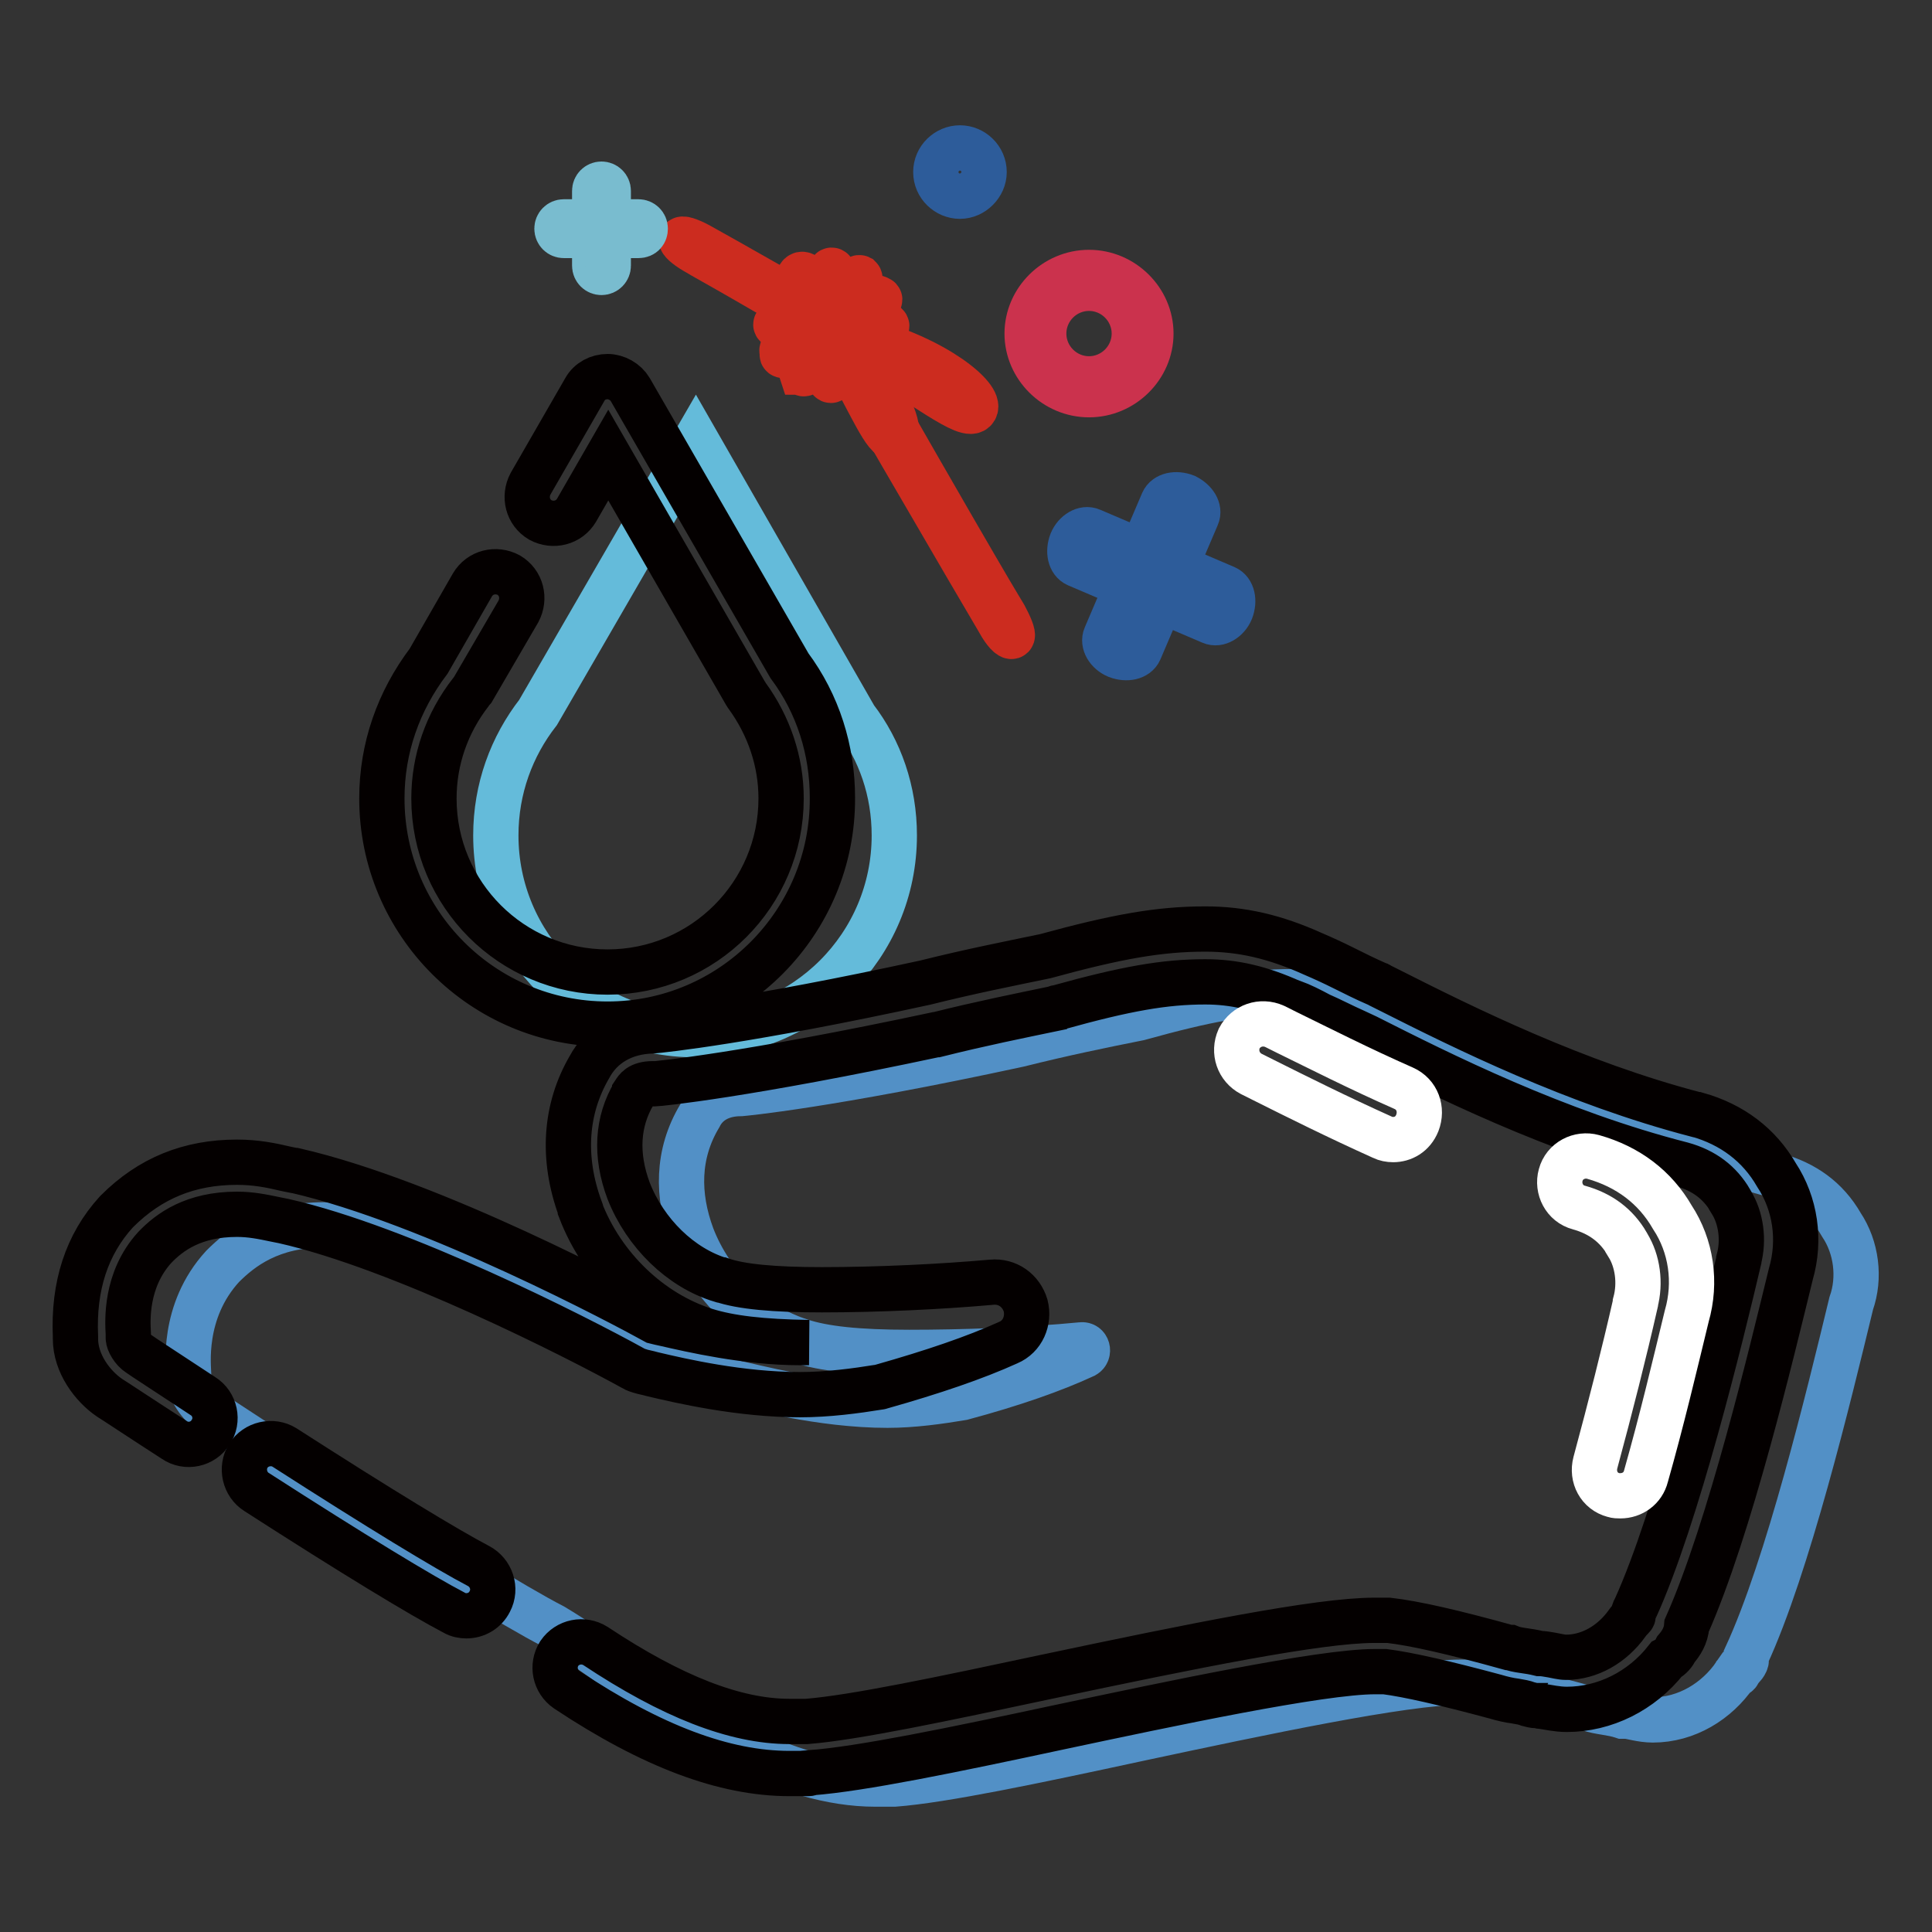<?xml version="1.0" encoding="utf-8"?>
<!-- Svg Vector Icons : http://www.onlinewebfonts.com/icon -->
<!DOCTYPE svg PUBLIC "-//W3C//DTD SVG 1.1//EN" "http://www.w3.org/Graphics/SVG/1.1/DTD/svg11.dtd">
<svg version="1.1" xmlns="http://www.w3.org/2000/svg" xmlns:xlink="http://www.w3.org/1999/xlink" x="0px" y="0px" viewBox="0 0 256 256" enable-background="new 0 0 256 256" xml:space="preserve">
<rect x="0" y="0" width="256" height="256" fill="#333333" stroke="none"/>
<g> <path stroke-width="6" fill-opacity="0" stroke="#5290c6"  d="M244,162.3c-2-3.5-5-5.5-8.5-6.5c-17.4-4.5-32.8-12.4-42.8-17.4c-3.5-1.5-6-3-8.5-4c-4.5-2-8.5-3-12.9-3 c-6,0-11.4,1-20.4,3.5c-5,1-9.9,2-15.9,3.5c-25.4,5.5-36.8,6.5-36.8,6.5c-2.5,0-4.5,1-5.5,3c-3,5-3,10.5-1,15.9 c2.5,6.5,8,11.9,14.4,13.9c3,1,7.5,1.5,14.4,1.5c7.1,0,15.6-0.3,22.8-1c0.8-0.1,1.1,1,0.4,1.4c-4.1,1.9-9.5,3.8-16.2,5.6 c-3,0.5-6.5,1-9.9,1c-8.9,0-17.9-2.5-20.4-3c-4.5-2.5-29.9-15.9-47.3-19.9c-2.5-0.5-4.5-1-7-1c-7,0-10.9,3-13.4,5.5 c-5.5,6-4.5,13.4-4.5,14.4c0,2,1.5,4,3,5c1.5,1,34.8,22.9,45.3,28.3c2.5,1.5,5.5,3.5,8.9,6c9.5,7,21.9,14.9,33.8,14.9h2.5 c6.5-0.5,18.4-3,32.3-6c16.4-3.5,35.3-7.5,42.8-7.5h1.5c4,0.5,9.9,2,15.4,3.5c1.5,0.5,3,0.5,4.5,1h0.5c0.5,0,2,0.5,3.5,0.5 c4.5,0,8.5-2.5,10.9-6c0.5,0,0.5-0.5,0.5-0.5c0.5-0.5,1-1,1-1.5v-0.5c5.5-11.9,10.9-34.3,13.9-46.7 C246.5,169.3,246,165.3,244,162.3z"/> <path stroke-width="6" fill-opacity="0" stroke="#64bbda"  d="M92.1,137.1c14.6,0,26.4-11.8,26.4-26.4c0-5.9-1.9-11.3-5.2-15.6L92.2,58.3L71.3,94.4 c-3.5,4.5-5.6,10.1-5.6,16.3C65.7,125.3,77.5,137.1,92.1,137.1L92.1,137.1z"/> <path stroke-width="6" fill-opacity="0" stroke="#cc2c1f"  d="M109.7,38.5c0,1.5,0.2,2.7,0.5,2.7c0.3,0,0.5-1.2,0.5-2.7c0-1.5-0.2-2.7-0.5-2.7 C109.9,35.8,109.7,37,109.7,38.5z"/> <path stroke-width="6" fill-opacity="0" stroke="#cc2c1f"  d="M107.5,39.3c-0.2,0.2,24.1,41.8,24.9,43.1c0.7,1.3,1.5,2.1,1.7,1.9c0.2-0.2-0.3-1.4-1-2.7 c-0.7-1.2-1.4-2-24.7-42.8c-0.7-1.3-1.5-2.2-1.8-2.1C106.3,36.9,106.7,38,107.5,39.3L107.5,39.3z"/> <path stroke-width="6" fill-opacity="0" stroke="#cc2c1f"  d="M105.9,41.2c2.1,1.2,3.8,2.2,4,1.8c0.2-0.4-1.3-1.7-3.6-2.6c-2.1-1.2-3.8-2.2-4-1.8 c-0.2,0.4,1.3,1.7,3.4,2.9C105.8,41.4,105.8,41.4,105.9,41.2z"/> <path stroke-width="6" fill-opacity="0" stroke="#cc2c1f"  d="M102.8,43c0,0.3,1.2,0.5,2.7,0.5s2.7-0.2,2.7-0.5c0-0.3-1.2-0.5-2.7-0.5S102.8,42.8,102.8,43L102.8,43z"/> <path stroke-width="6" fill-opacity="0" stroke="#cc2c1f"  d="M103.8,46.7c-0.5,0.6,0.3,0.5,1.5-0.1c1.2-0.5,2.5-1.4,3.1-2c0.3-0.4,0.2-0.5,0-0.6 c0.5-0.6-0.3-0.5-1.5,0.1c-1.2,0.5-2.5,1.4-3.1,2C103.5,46.4,103.6,46.6,103.8,46.7z"/> <path stroke-width="6" fill-opacity="0" stroke="#cc2c1f"  d="M106.4,49.4c0,0.4,0.8-0.2,1.5-1.4c0.8-1.2,1.4-2.5,1.3-3c0-0.1-0.1-0.2-0.2-0.2c-0.1-0.3-0.9,0.5-1.6,1.7 c-0.8,1.2-1.3,2.5-1.2,2.8C106.3,49.3,106.4,49.4,106.4,49.4z"/> <path stroke-width="6" fill-opacity="0" stroke="#cc2c1f"  d="M109.6,47.7c0,1.5,0.2,2.7,0.5,2.7c0.3,0,0.5-1.2,0.5-2.7s-0.2-2.7-0.5-2.7 C109.8,45.1,109.6,46.3,109.6,47.7z"/> <path stroke-width="6" fill-opacity="0" stroke="#cc2c1f"  d="M111.9,47.4c3.4,5.9,5.5,11.1,6.6,10.5c1.1-0.6-0.8-5.9-5.8-11c-3.4-5.9-5.5-11.1-6.6-10.5 c-1.1,0.6,0.8,5.9,4.2,11.9C110.4,48.3,110.4,48.3,111.9,47.4z"/> <path stroke-width="6" fill-opacity="0" stroke="#cc2c1f"  d="M113.8,45.9c8.4,4.8,14.5,9.9,15.4,8.3c0.9-1.5-5.2-6.7-14.9-9.2c0-0.3-20.4-11.8-21.7-12.5s-2.3-1-2.3-0.7 c0,0.3,1,1.1,2.3,1.8C93.7,34.3,94.6,34.6,113.8,45.9z"/> <path stroke-width="6" fill-opacity="0" stroke="#cc2c1f"  d="M112.1,43.2c0,0.3,1.2,0.5,2.7,0.5c1.5,0,2.7-0.2,2.7-0.5c0-0.3-1.2-0.5-2.7-0.5 C113.3,42.7,112.1,42.9,112.1,43.2L112.1,43.2z"/> <path stroke-width="6" fill-opacity="0" stroke="#cc2c1f"  d="M111.8,42.2c0.2,0.3,1.1,0,2.6-0.8c1.5-0.9,2.6-1.8,2-1.8c-0.2-0.3-1-0.2-2.6,0.8c-1.7,1-2.9,2-2.7,2.3 C111.1,42.6,111.1,42.6,111.8,42.2z"/> <path stroke-width="6" fill-opacity="0" stroke="#cc2c1f"  d="M111.2,41.5c0.2,0.1,1-0.8,1.8-2.1c0.7-1.3,1.1-2.4,0.9-2.6c-0.2-0.1-1,0.8-1.8,2.1 C111.3,40.2,110.9,41.3,111.2,41.5L111.2,41.5z"/> <path stroke-width="6" fill-opacity="0" stroke="#2d5c9a"  d="M124,22.8c0,1.8,1.5,3.2,3.2,3.2s3.2-1.5,3.2-3.2l0,0c0-1.8-1.5-3.2-3.2-3.2S124,21,124,22.8L124,22.8z"/> <path stroke-width="6" fill-opacity="0" stroke="#79bccf"  d="M79.7,36.1c-0.5,0-0.9-0.4-0.9-0.9v-9.9c0-0.5,0.4-0.9,0.9-0.9c0.5,0,0.9,0.4,0.9,0.9v9.9 C80.6,35.7,80.2,36.1,79.7,36.1z"/> <path stroke-width="6" fill-opacity="0" stroke="#79bccf"  d="M84.6,31.2h-9.9c-0.5,0-0.9-0.4-0.9-0.9c0-0.5,0.4-0.9,0.9-0.9h9.9c0.5,0,0.9,0.4,0.9,0.9 C85.5,30.8,85.2,31.2,84.6,31.2z"/> <path stroke-width="6" fill-opacity="0" stroke="#2d5c9a"  d="M157.1,65.8c-1.3-0.5-2.6-0.2-3,0.7l-7.6,17.8c-0.4,0.9,0.3,2.1,1.5,2.6c1.3,0.5,2.6,0.2,3-0.7l7.6-17.8 C159,67.5,158.3,66.4,157.1,65.8z"/> <path stroke-width="6" fill-opacity="0" stroke="#2d5c9a"  d="M142,71.8c-0.5,1.3-0.2,2.6,0.7,3l17.8,7.6c0.9,0.4,2.1-0.3,2.6-1.5c0.5-1.3,0.2-2.6-0.7-3l-17.8-7.6 C143.7,69.9,142.5,70.6,142,71.8z"/> <path stroke-width="6" fill-opacity="0" stroke="#cb324d"  d="M144.3,52.3c-4.5,0-8.2-3.7-8.2-8.1s3.7-8.1,8.2-8.1s8.2,3.7,8.2,8.1S148.8,52.3,144.3,52.3z M144.3,38.2 c-3.3,0-6,2.7-6,6s2.7,6,6,6c3.3,0,6-2.7,6-6S147.6,38.2,144.3,38.2z"/> <path stroke-width="6" fill-opacity="0" stroke="#040000"  d="M61.8,214.1c-0.5,0-1.1-0.1-1.6-0.4c-4.4-2.3-13.3-7.7-26.2-16c-1.6-1-2.1-3.2-1.1-4.8 c1-1.6,3.2-2.1,4.8-1.1c12.6,8.1,21.5,13.5,25.7,15.7c1.7,0.9,2.4,3,1.5,4.7C64.3,213.4,63.1,214.1,61.8,214.1z"/> <path stroke-width="6" fill-opacity="0" stroke="#040000"  d="M107.1,235h-2.5c-8.6,0-18.2-3.6-29.5-11.1c-1.6-1.1-2-3.2-1-4.8c1.1-1.6,3.2-2,4.8-1 c10.1,6.7,18.5,10,25.7,10h2.3c6.3-0.5,18.1-3,31.7-5.9c19.4-4.1,36.1-7.5,43.5-7.5h1.5c0.1,0,0.3,0,0.4,0 c3.5,0.4,8.7,1.6,15.9,3.6c0.1,0,0.1,0,0.2,0c0.5,0.2,1,0.3,1.7,0.4c0.7,0.1,1.4,0.2,2.2,0.4c0.5,0,1,0.1,1.6,0.2 c0.6,0.1,1.3,0.3,1.9,0.3c3.1,0,6.1-1.7,8.1-4.5c0.2-0.3,0.4-0.5,0.6-0.7c0.1-0.1,0.2-0.2,0.2-0.3c0-0.3,0.1-0.7,0.3-1 c5.5-12.1,11.3-35.9,13.7-46.1c0,0,0-0.1,0-0.1c0.7-2.6,0.3-5.5-1-7.6c0-0.1-0.1-0.1-0.1-0.2c-1.4-2.4-3.5-4-6.4-4.8 c-16.8-4.3-31.9-11.9-41.8-16.9l-1.5-0.7c-1.8-0.8-3.3-1.6-4.7-2.2c-1.3-0.7-2.5-1.3-3.6-1.7c0,0-0.1,0-0.1,0 c-4.2-1.9-7.7-2.7-11.5-2.7c-5.4,0-10.5,0.9-19.5,3.4c-0.1,0-0.2,0-0.3,0.1c-4.8,1-9.8,2-15.8,3.5c0,0-0.1,0-0.1,0 c-25.3,5.4-36.8,6.5-37.2,6.5c-0.1,0-0.2,0-0.3,0c-1.8,0-2.2,0.8-2.4,1.1c0,0.1-0.1,0.2-0.1,0.2c-2.2,3.7-2.5,8.1-0.7,12.9 c2.2,5.6,6.9,10.2,12.2,11.8c0,0,0,0,0.1,0c2.6,0.9,7,1.3,13.3,1.3c7.4,0,15.8-0.4,22.5-1c2.1-0.2,3.9,1.1,4.5,3.1 c0.5,2-0.4,4.1-2.3,4.9c-4.4,2-10,3.9-16.7,5.8c-0.1,0-0.2,0.1-0.4,0.1c-3.1,0.5-6.8,1-10.5,1c-7.9,0-15.7-1.8-19.5-2.7 c-0.7-0.2-1.3-0.3-1.6-0.4s-0.7-0.2-1-0.4c-7.6-4.2-30.8-16-46.3-19.5l-1-0.2c-1.9-0.4-3.4-0.7-5.2-0.7c-5.7,0-8.9,2.3-10.9,4.4 c-3.9,4.3-3.6,9.7-3.5,11.4c0,0.2,0,0.4,0,0.6c0,0.5,0.6,1.6,1.4,2.1c0.4,0.3,3.8,2.5,8.5,5.6c1.6,1,2.1,3.2,1,4.8 c-1,1.6-3.2,2.1-4.8,1c-4.8-3.1-8.1-5.3-8.6-5.6c-2.2-1.5-4.5-4.5-4.5-7.8c0-0.1,0-0.1,0-0.3c-0.3-6.7,1.5-12.2,5.4-16.5 c0,0,0.1-0.1,0.1-0.1c4.4-4.4,9.6-6.5,15.9-6.5c2.5,0,4.5,0.4,6.6,0.9l1,0.2c0,0,0.1,0,0.1,0c18.3,4.2,43.9,17.9,47.7,20 c0.4,0.1,0.8,0.2,1.3,0.3c3.5,0.8,10.8,2.5,17.9,2.5c0.4,0,0.8,0,1.2,0c-6.3-0.1-10.5-0.6-13.7-1.6c-7.3-2.3-13.7-8.4-16.6-16 c0,0,0,0,0-0.1c-2.5-6.8-2-13.3,1.2-18.8c1.6-3,4.6-4.7,8.3-4.8c1.3-0.1,12.8-1.3,36.2-6.4c6-1.5,11.1-2.5,15.9-3.5 c9.5-2.6,15.1-3.6,21.2-3.6c4.8,0,9.2,1,14.3,3.3c1.4,0.6,2.7,1.2,4.1,1.9c1.4,0.7,2.8,1.4,4.4,2.1c0.1,0,0.1,0,0.2,0.1l1.6,0.8 c9.7,4.9,24.4,12.2,40.5,16.4c0,0,0.1,0,0.1,0c4.6,1.3,8.2,4,10.5,8c2.5,3.8,3.2,8.6,1.9,13.1c-2.5,10.2-8.1,33.8-13.8,46.6 c-0.1,1.4-0.8,2.4-1.4,3.1c-0.3,0.6-0.7,1.1-1.3,1.4c-3.3,4.2-8.2,6.6-13.2,6.6c-1.3,0-2.5-0.3-3.3-0.4c-0.1,0-0.3,0-0.4-0.1h-0.3 c-0.4,0-0.7-0.1-1.1-0.2c-0.5-0.2-1.1-0.3-1.7-0.4c-0.8-0.1-1.7-0.3-2.7-0.6c-6.7-1.8-11.5-2.9-14.6-3.3h-1.3 c-7.2,0-27.4,4.3-42,7.4c-14,3-26.1,5.5-32.8,6C107.3,235,107.2,235,107.1,235L107.1,235z M80.5,135.7c-16.5,0-29.9-13.4-29.9-29.9 c0-6.7,2.2-12.9,6.2-18.2l5.8-10.1c1-1.7,3.1-2.2,4.8-1.3c1.7,1,2.2,3.1,1.3,4.8l-6,10.3c-0.1,0.1-0.2,0.3-0.3,0.4 c-3.2,4.1-4.9,9-4.9,14.1c0,12.7,10.3,23,23,23c12.7,0,23-10.3,23-23c0-4.9-1.6-9.6-4.5-13.6c-0.1-0.1-0.1-0.2-0.2-0.3L80.6,60.3 l-4.2,7.3c-1,1.7-3.1,2.2-4.8,1.3c-1.7-1-2.2-3.1-1.3-4.8l7.2-12.5c0.6-1.1,1.8-1.7,3-1.7s2.4,0.7,3,1.7l21.1,36.6 c3.8,5.1,5.7,11.2,5.7,17.5C110.4,122.2,97,135.7,80.5,135.7z"/> <path stroke-width="6" fill-opacity="0" stroke="#ffffff"  d="M184.6,151c-0.5,0-1-0.1-1.4-0.3c-6-2.7-11.4-5.4-15.8-7.6l-1.6-0.8c-1.7-0.9-2.4-2.9-1.6-4.7 c0.9-1.7,2.9-2.4,4.7-1.6l1.6,0.8c4.3,2.1,9.6,4.8,15.5,7.4c1.8,0.8,2.5,2.8,1.8,4.6C187.2,150.3,185.9,151,184.6,151L184.6,151z" /> <path stroke-width="6" fill-opacity="0" stroke="#ffffff"  d="M214.7,198.2c-0.3,0-0.6,0-0.9-0.1c-1.9-0.5-2.9-2.4-2.4-4.3c2-7.4,3.8-14.5,5.3-21.1c0,0,0-0.1,0-0.1 c0.7-2.6,0.3-5.5-1-7.6c0-0.1-0.1-0.1-0.1-0.2c-1.4-2.4-3.5-4-6.4-4.8c-1.9-0.5-2.9-2.5-2.4-4.3c0.5-1.9,2.5-2.9,4.3-2.4 c4.6,1.3,8.2,4,10.5,8c2.5,3.8,3.2,8.6,1.9,13.1c-1.6,6.6-3.3,13.8-5.4,21.2C217.7,197.2,216.3,198.2,214.7,198.2z"/></g>
</svg>